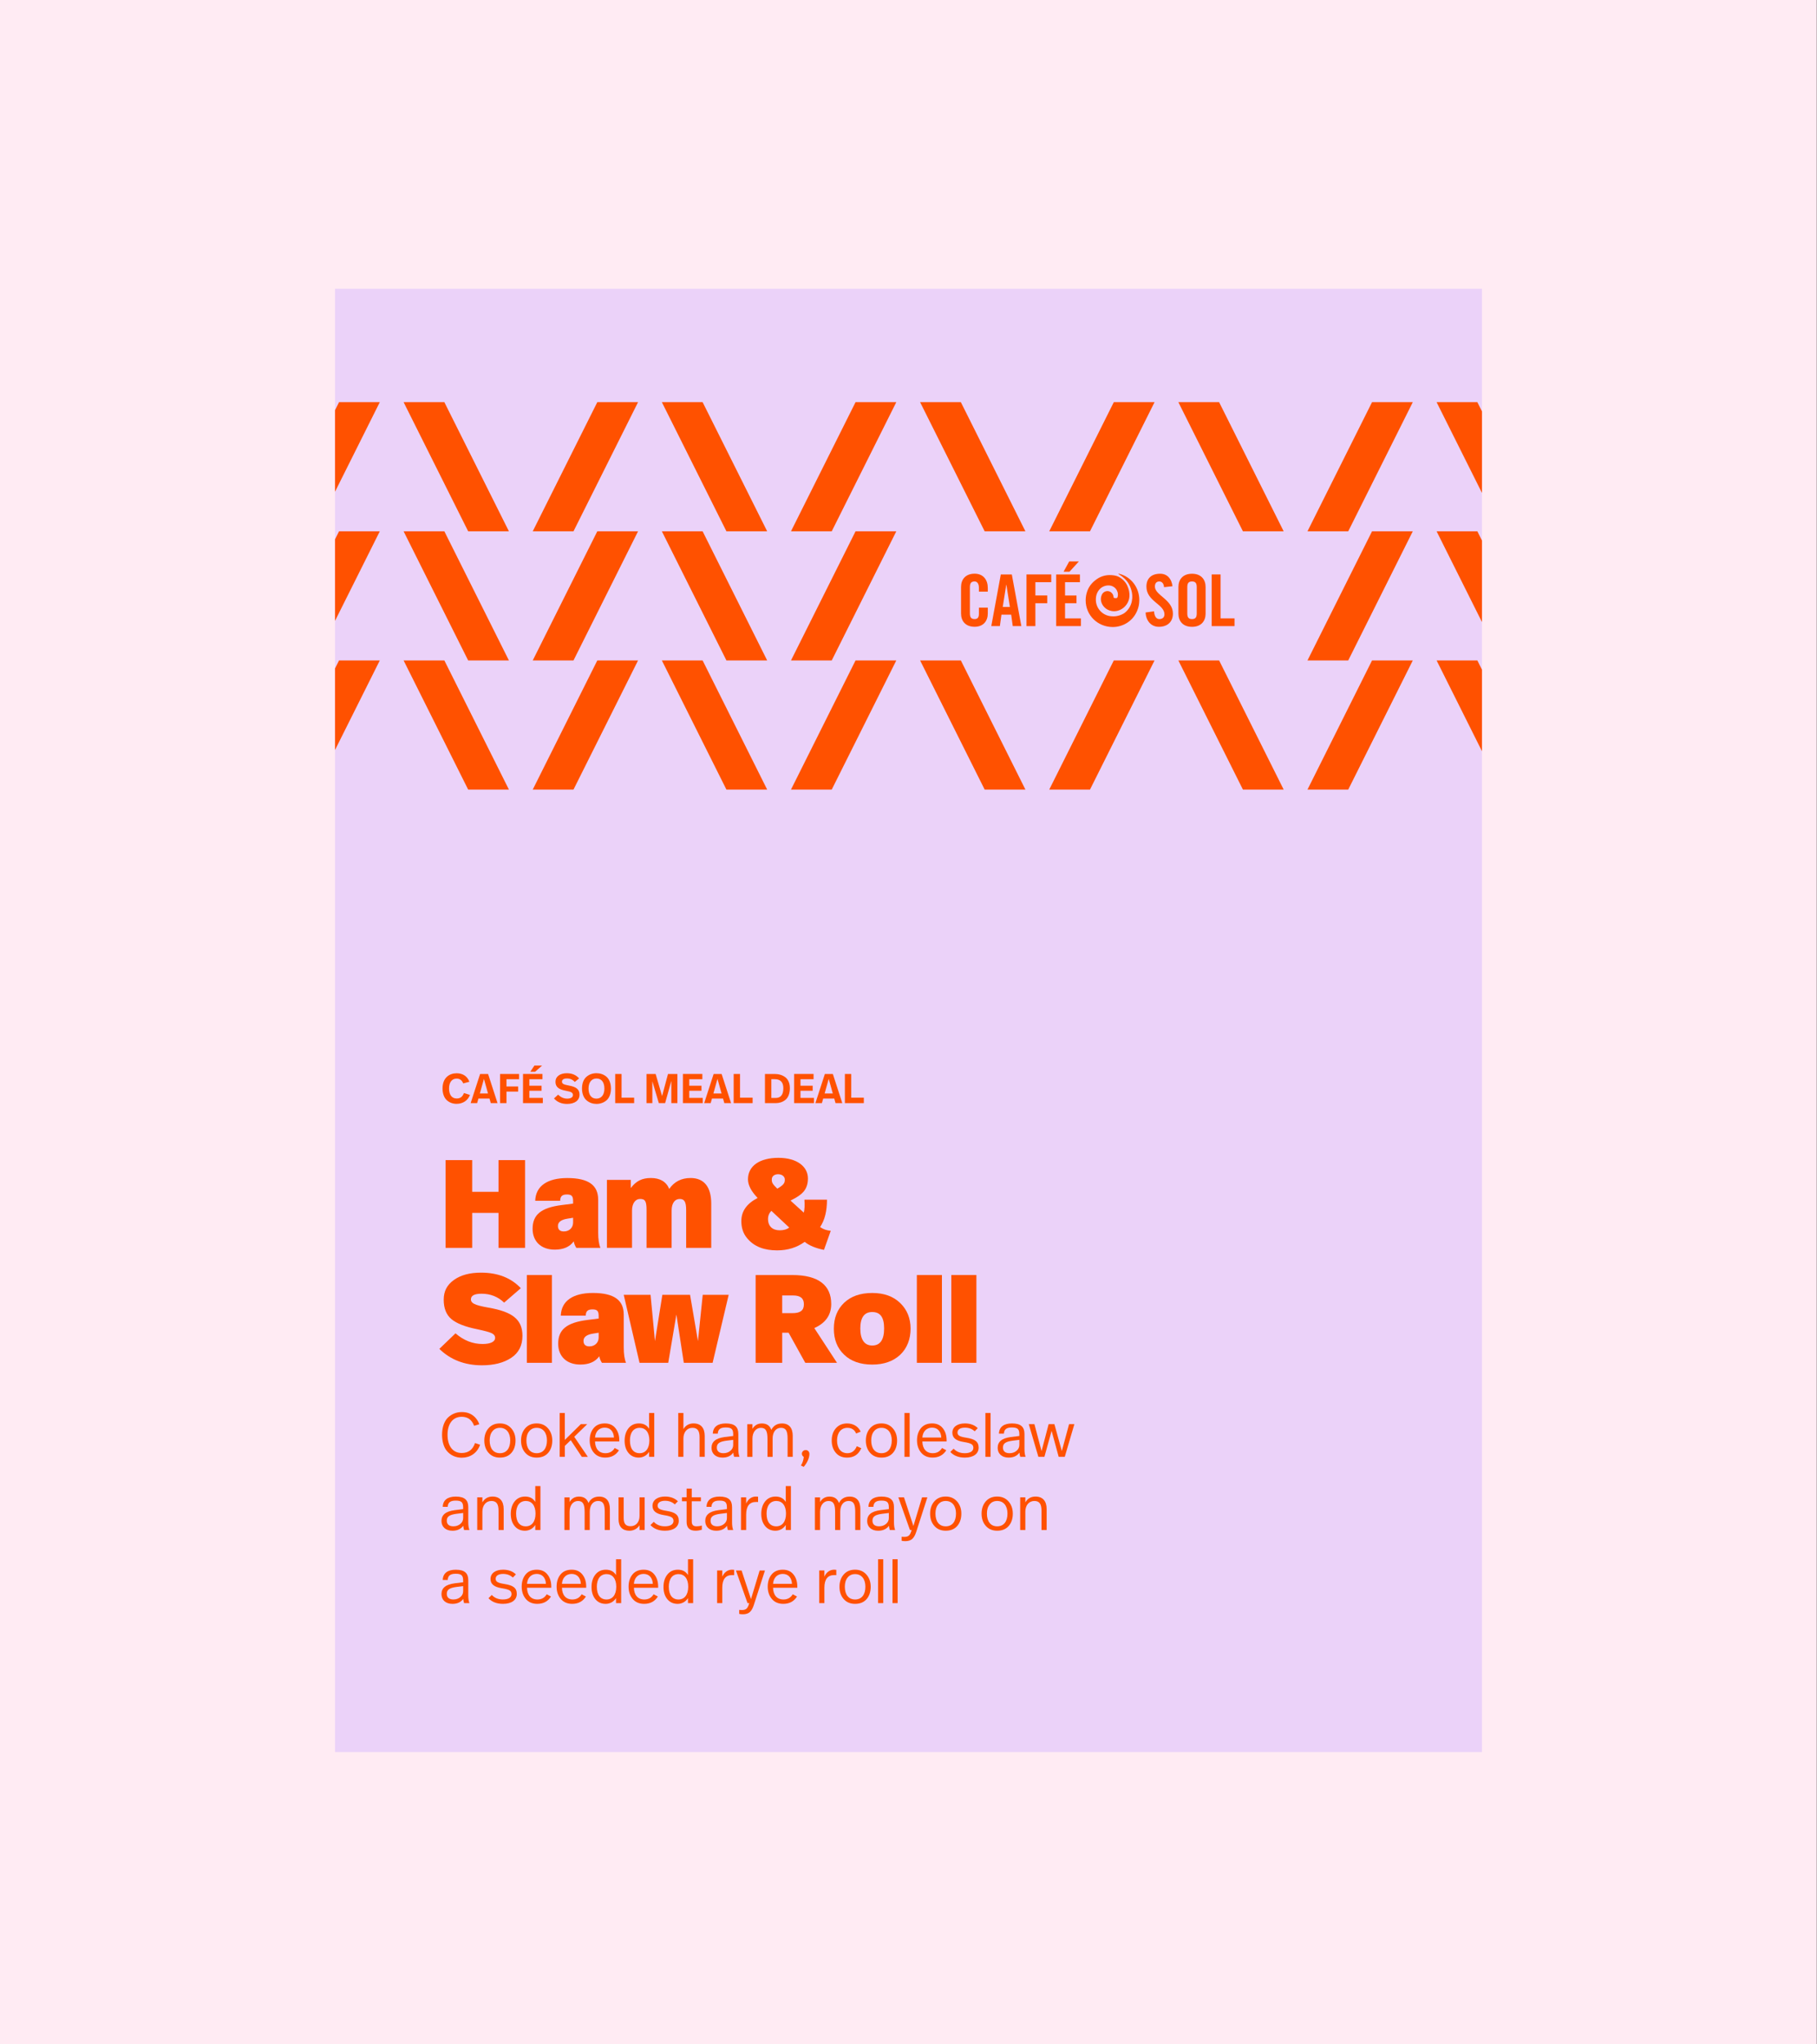 <?xml version="1.0" encoding="UTF-8"?>
<svg id="Layer_1" data-name="Layer 1" xmlns="http://www.w3.org/2000/svg" xmlns:xlink="http://www.w3.org/1999/xlink" viewBox="0 0 960 1080">
  <rect x="0" y="0" width="960" height="1080" fill="#333333" stroke="none"/>
  <defs>
    <style>
      .cls-1 {
        fill: none;
      }

      .cls-2 {
        fill: #ffebf3;
      }

      .cls-3 {
        fill: #ebd2f9;
        isolation: isolate;
      }

      .cls-4 {
        fill: #ff5100;
      }

      .cls-5 {
        clip-path: url(#clippath);
      }
    </style>
    <clipPath id="clippath">
      <rect class="cls-1" x="177" y="152.56" width="606" height="774.89"/>
    </clipPath>
  </defs>
  <rect id="Rectangle_1053" data-name="Rectangle 1053" class="cls-2" x="-.11" width="960" height="1080"/>
  <g>
    <rect class="cls-3" x="177" y="152.56" width="606" height="773.04"/>
    <g>
      <path class="cls-4" d="M277.42,612.86v46.37h-14.04v-18.48h-13.91v18.48h-14.04v-46.37h14.04v16.76h13.91v-16.76h14.04Z"/>
      <path class="cls-4" d="M316.04,633.66v17.49c0,3.44.4,6.16,1.19,8.08h-12.72c-.66-.99-1.13-2.12-1.39-3.44-2.12,2.91-5.43,4.37-10,4.37-7.35,0-11.72-4.44-11.72-11,0-7.35,4.31-11.19,15.63-12.58l5.76-.73v-1.39c0-2.58-.79-3.44-3.25-3.44-2.58,0-3.51.99-3.58,3.31h-13.18c.26-7.68,6.29-11.99,16.96-11.99,11.33,0,16.29,3.91,16.29,11.33ZM302.79,643.33l-2.91.46c-3.38.53-5.1,1.79-5.1,3.84,0,1.92,1.06,2.92,3.11,2.92,2.91,0,4.9-1.99,4.9-4.7v-2.52Z"/>
      <path class="cls-4" d="M375.78,635.98v23.25h-13.25v-19.94c0-4.5-.99-5.9-3.44-5.9-2.58,0-4.24,2.32-4.24,6.09v19.74h-13.25v-19.94c0-4.7-.73-5.9-3.44-5.9-2.45,0-4.24,2.38-4.24,6.09v19.74h-13.25v-35.9h12.59v4.31c2.85-3.71,5.9-5.3,10.66-5.3s8.08,1.92,9.67,5.76c2.65-3.84,6.43-5.76,11.26-5.76,7.15,0,10.93,4.7,10.93,13.64Z"/>
      <path class="cls-4" d="M394.53,653.86c-1.92-2.38-2.85-5.3-2.85-8.81,0-5.17,2.85-9.21,8.61-12.19-3.38-3.51-5.1-6.76-5.1-9.87,0-7.09,6.23-11.33,16.1-11.33s15.57,4.7,15.57,10.86c0,2.58-.6,4.7-1.85,6.43-1.26,1.79-3.71,3.51-7.35,5.3l7.02,6.36c.46-1.85.53-4.11.33-6.82h11.92c0,6.03-1.19,10.8-3.64,14.44,1.59,1.13,3.44,1.79,5.63,1.99l-3.58,10.07c-4.31-.86-7.75-2.25-10.2-4.24-4.11,2.98-8.94,4.5-14.57,4.5-6.56,0-12.25-1.86-16.03-6.69ZM416.98,648.49l-9.41-8.81c-1.19,1.13-1.79,2.58-1.79,4.31,0,3.91,2.52,5.96,6.16,5.96,2.05,0,3.78-.46,5.03-1.46ZM414.66,623.39c.27-3.97-7.15-4.17-6.89-.13,0,1.52.46,2.32,2.91,4.7,3.18-1.85,3.97-2.91,3.97-4.57Z"/>
      <path class="cls-4" d="M232.12,712.59l8.54-8.21c4.37,3.78,9.14,5.63,14.31,5.63,4.17,0,6.62-1.19,6.62-3.25,0-1.06-.6-1.85-1.79-2.45-1.19-.6-3.78-1.26-7.75-2.12-6.29-1.26-10.8-3.05-13.51-5.3s-4.11-5.7-4.11-10.27,1.79-7.88,5.43-10.46c3.58-2.58,8.35-3.84,14.31-3.84,8.81,0,15.83,2.72,21,8.21l-8.81,7.62c-3.25-3.11-7.22-4.7-11.92-4.7-3.78,0-5.63.99-5.63,2.98,0,1.06.6,1.85,1.85,2.45,1.19.6,3.64,1.26,7.42,1.92,12.65,2.19,17.95,6.23,17.95,14.9,0,5.1-1.99,9.01-5.9,11.59-3.97,2.65-9.14,3.97-15.5,3.97-9.07,0-16.63-2.92-22.52-8.68Z"/>
      <path class="cls-4" d="M291.6,673.58v46.37h-13.25v-46.37h13.25Z"/>
      <path class="cls-4" d="M329.55,694.37v17.49c0,3.44.4,6.16,1.19,8.08h-12.72c-.66-.99-1.13-2.12-1.39-3.44-2.12,2.91-5.43,4.37-10,4.37-7.35,0-11.72-4.44-11.72-11,0-7.35,4.31-11.19,15.63-12.58l5.76-.73v-1.39c0-2.58-.79-3.44-3.25-3.44-2.58,0-3.51.99-3.58,3.31h-13.18c.26-7.68,6.29-11.99,16.96-11.99,11.33,0,16.29,3.91,16.29,11.33ZM316.3,704.05l-2.91.46c-3.38.53-5.1,1.79-5.1,3.84,0,1.92,1.06,2.92,3.11,2.92,2.91,0,4.9-1.99,4.9-4.7v-2.52Z"/>
      <path class="cls-4" d="M384.99,684.04l-8.48,35.9h-15.23l-3.91-25.5-4.31,25.5h-15.17l-8.35-35.9h14.18l2.32,24.44,3.91-24.44h14.64l4.17,24.44,2.52-24.44h13.71Z"/>
      <path class="cls-4" d="M418.64,673.58c13.98,0,20.53,5.56,20.53,15.3,0,5.83-2.98,10.07-8.94,12.72l11.99,18.35h-16.76l-8.81-15.9h-3.38v15.9h-14.04v-46.37h19.41ZM413.27,684.37v9.34h5.43c4.04,0,6.03-1.32,6.03-4.7,0-3.11-1.85-4.64-5.63-4.64h-5.83Z"/>
      <path class="cls-4" d="M475.6,688.35c3.64,3.51,5.5,8.08,5.5,13.58s-1.85,10.33-5.5,13.78c-3.71,3.44-8.61,5.17-14.77,5.17s-11.26-1.72-14.84-5.23c-3.64-3.44-5.43-8.01-5.43-13.71s1.79-10.2,5.43-13.71c3.64-3.44,8.54-5.17,14.84-5.17s11.13,1.79,14.77,5.3ZM460.83,693.12c-4.17,0-6.29,2.91-6.29,8.68s2.12,9.01,6.29,9.01,6.29-2.98,6.29-9.01-2.12-8.68-6.29-8.68Z"/>
      <path class="cls-4" d="M497.66,673.58v46.37h-13.25v-46.37h13.25Z"/>
      <path class="cls-4" d="M515.87,673.58v46.37h-13.25v-46.37h13.25Z"/>
      <path class="cls-4" d="M250.82,748.56c1.03,1.03,1.85,2.28,2.42,3.84l-2.75.83c-1.16-3.18-3.34-4.77-6.56-4.77-4.54,0-7.48,3.51-7.48,9.5s2.81,9.64,7.48,9.64c3.51,0,5.86-1.75,7.05-5.26l2.68.89c-1.59,4.54-5.36,6.85-9.73,6.85-2.78,0-5.89-1.06-8.05-3.84-1.36-1.75-2.32-4.7-2.32-8.25,0-4.14,1.26-7.42,3.28-9.27,1.99-1.82,4.44-2.75,7.12-2.75,2.52,0,4.73.6,6.85,2.58Z"/>
      <path class="cls-4" d="M270.13,754.56c1.49,1.72,2.25,3.87,2.25,6.46s-.73,4.87-2.19,6.52c-1.46,1.66-3.48,2.48-6.06,2.48s-4.54-.86-6.03-2.55c-1.49-1.69-2.22-3.84-2.22-6.46s.76-4.83,2.25-6.52,3.48-2.52,5.99-2.52,4.47.86,5.99,2.58ZM264.14,754.29c-1.66,0-2.98.6-3.94,1.79-.99,1.19-1.49,2.81-1.49,4.87,0,4.21,1.99,6.75,5.43,6.75s5.43-2.55,5.43-6.75c0-2.05-.5-3.68-1.46-4.87-.99-1.19-2.32-1.79-3.97-1.79Z"/>
      <path class="cls-4" d="M289.54,754.56c1.49,1.72,2.25,3.87,2.25,6.46s-.73,4.87-2.19,6.52c-1.46,1.66-3.48,2.48-6.06,2.48s-4.54-.86-6.03-2.55c-1.49-1.69-2.22-3.84-2.22-6.46s.76-4.83,2.25-6.52,3.48-2.52,5.99-2.52,4.47.86,5.99,2.58ZM283.55,754.29c-1.66,0-2.98.6-3.94,1.79-.99,1.19-1.49,2.81-1.49,4.87,0,4.21,1.99,6.75,5.43,6.75s5.43-2.55,5.43-6.75c0-2.05-.5-3.68-1.46-4.87-.99-1.19-2.32-1.79-3.97-1.79Z"/>
      <path class="cls-4" d="M298.42,746.44v14.24l8.44-8.31h3.38l-6.85,6.66,7.19,10.6h-3.18l-5.86-8.81-3.11,3.01v5.79h-2.72v-23.18h2.72Z"/>
      <path class="cls-4" d="M325.17,754.49c1.36,1.69,2.02,3.84,2.02,6.39v.63h-12.81c.1,3.87,2.05,6.19,5.5,6.19,2.19,0,3.81-.93,4.9-2.75l2.25,1.19c-1.62,2.58-4.04,3.87-7.25,3.87-2.55,0-4.57-.86-6.03-2.58-1.46-1.72-2.19-3.91-2.19-6.52s.7-4.77,2.09-6.46c1.39-1.66,3.34-2.48,5.89-2.48,2.42,0,4.27.83,5.63,2.52ZM314.38,759.42h10c-.17-3.21-1.95-5.23-4.87-5.23s-4.9,2.05-5.13,5.23Z"/>
      <path class="cls-4" d="M345.67,746.44v23.18h-2.72v-2.65c-1.16,1.89-3.21,3.05-5.46,3.05s-4.11-.83-5.46-2.48c-1.36-1.66-2.02-3.81-2.02-6.46s.7-4.87,2.05-6.56,3.21-2.55,5.53-2.55c2.45,0,4.24.96,5.36,2.85v-8.38h2.72ZM332.83,761.01c0,4.21,1.79,6.69,5.13,6.69,3.08,0,5.13-2.42,5.13-6.75s-2.09-6.66-5.1-6.66c-3.28,0-5.17,2.52-5.17,6.72Z"/>
      <path class="cls-4" d="M361.08,746.44v8.51c1.23-1.99,3.01-2.98,5.36-2.98,3.84,0,5.89,2.38,5.89,6.59v11.06h-2.72v-10.4c0-3.18-.99-4.93-3.77-4.93s-4.77,2.22-4.77,5.66v9.67h-2.72v-23.18h2.72Z"/>
      <path class="cls-4" d="M390.09,757.5v7.88c0,1.82.2,3.21.6,4.24h-2.81c-.23-.63-.36-1.36-.46-2.22-1.26,1.75-3.15,2.62-5.7,2.62-3.61,0-5.79-2.12-5.79-5.13,0-3.21,2.15-5.1,6.95-5.73l4.5-.56v-.89c0-2.68-.86-3.61-3.94-3.61-2.91,0-4.11,1.06-4.21,3.28h-2.62c.1-3.54,2.55-5.4,6.89-5.4,4.77,0,6.59,1.92,6.59,5.53ZM387.37,760.65l-3.71.46c-3.54.5-4.93,1.46-4.93,3.61,0,1.82,1.09,2.98,3.48,2.98,1.46,0,2.68-.43,3.68-1.26.99-.83,1.49-1.85,1.49-3.15v-2.65Z"/>
      <path class="cls-4" d="M418.83,758.56v11.06h-2.71v-9.6c0-4.01-.83-5.73-3.51-5.73s-4.4,2.22-4.4,5.7v9.64h-2.71v-9.44c0-4.14-.83-5.89-3.51-5.89-2.52,0-4.44,2.22-4.44,5.7v9.64h-2.72v-17.25h2.72v2.45c1.13-1.89,2.78-2.85,4.97-2.85,2.55,0,4.24,1.13,5,3.38,1.16-2.25,3.05-3.38,5.66-3.38,3.74,0,5.66,2.38,5.66,6.59Z"/>
      <path class="cls-4" d="M427.64,768.1c0,2.09-1.16,4.7-3.01,6.82l-1.46-.73c.86-1.39,1.36-2.91,1.49-4.54-.66-.4-.99-.96-.99-1.69,0-1.06.89-1.92,1.99-1.92,1.16,0,1.99.86,1.99,2.05Z"/>
      <path class="cls-4" d="M454.73,756.31l-2.38.99c-.89-2.02-2.42-3.01-4.6-3.01-3.34,0-5.5,2.55-5.5,6.69s2.05,6.72,5.46,6.72c2.28,0,3.94-1.22,4.97-3.67l2.38,1.03c-1.42,3.31-3.94,4.97-7.48,4.97-2.55,0-4.54-.83-5.96-2.52-1.46-1.69-2.19-3.84-2.19-6.49s.73-4.83,2.22-6.52c1.49-1.69,3.48-2.52,5.96-2.52,3.31,0,5.93,1.69,7.12,4.34Z"/>
      <path class="cls-4" d="M471.72,754.56c1.49,1.72,2.25,3.87,2.25,6.46s-.73,4.87-2.19,6.52c-1.46,1.66-3.48,2.48-6.06,2.48s-4.54-.86-6.03-2.55c-1.49-1.69-2.22-3.84-2.22-6.46s.76-4.83,2.25-6.52,3.48-2.52,5.99-2.52,4.47.86,5.99,2.58ZM465.73,754.29c-1.66,0-2.98.6-3.94,1.79-.99,1.19-1.49,2.81-1.49,4.87,0,4.21,1.99,6.75,5.43,6.75s5.43-2.55,5.43-6.75c0-2.05-.5-3.68-1.46-4.87-.99-1.19-2.32-1.79-3.97-1.79Z"/>
      <path class="cls-4" d="M480.6,746.44v23.18h-2.72v-23.18h2.72Z"/>
      <path class="cls-4" d="M498.11,754.49c1.36,1.69,2.02,3.84,2.02,6.39v.63h-12.81c.1,3.87,2.05,6.19,5.5,6.19,2.19,0,3.81-.93,4.9-2.75l2.25,1.19c-1.62,2.58-4.04,3.87-7.25,3.87-2.55,0-4.57-.86-6.03-2.58-1.46-1.72-2.19-3.91-2.19-6.52s.7-4.77,2.09-6.46c1.39-1.66,3.34-2.48,5.89-2.48,2.42,0,4.27.83,5.63,2.52ZM487.32,759.42h10c-.17-3.21-1.95-5.23-4.87-5.23s-4.9,2.05-5.13,5.23Z"/>
      <path class="cls-4" d="M516.59,754.46l-1.62,1.66c-1.39-1.29-3.11-1.92-5.17-1.92-2.48,0-3.91.99-3.91,2.55s1.09,2.22,4.7,2.78c4.47.7,6.46,2.05,6.46,5.23s-2.65,5.26-7.28,5.26c-3.28,0-5.83-.99-7.68-2.98l1.75-1.72c1.49,1.59,3.44,2.38,5.86,2.38,3.01,0,4.57-1.12,4.57-2.85,0-.86-.33-1.52-1.03-1.95s-2.09-.83-4.11-1.13c-4.11-.66-5.96-2.22-5.96-4.9,0-3.01,2.62-4.9,6.62-4.9,2.81,0,5.1.83,6.79,2.48Z"/>
      <path class="cls-4" d="M523.35,746.44v23.18h-2.72v-23.18h2.72Z"/>
      <path class="cls-4" d="M541.27,757.5v7.88c0,1.82.2,3.21.6,4.24h-2.81c-.23-.63-.36-1.36-.46-2.22-1.26,1.75-3.15,2.62-5.7,2.62-3.61,0-5.79-2.12-5.79-5.13,0-3.21,2.15-5.1,6.95-5.73l4.5-.56v-.89c0-2.68-.86-3.61-3.94-3.61-2.91,0-4.11,1.06-4.21,3.28h-2.62c.1-3.54,2.55-5.4,6.89-5.4,4.77,0,6.59,1.92,6.59,5.53ZM538.55,760.65l-3.71.46c-3.54.5-4.93,1.46-4.93,3.61,0,1.82,1.09,2.98,3.48,2.98,1.46,0,2.68-.43,3.68-1.26.99-.83,1.49-1.85,1.49-3.15v-2.65Z"/>
      <path class="cls-4" d="M567.63,752.37l-5.07,17.25h-3.21l-3.74-13.71-3.81,13.71h-3.18l-5.07-17.25h2.98l3.77,14.24,3.74-14.24h3.05l3.91,14.21,3.84-14.21h2.78Z"/>
      <path class="cls-4" d="M247.41,796.14v7.88c0,1.82.2,3.21.6,4.24h-2.81c-.23-.63-.36-1.36-.46-2.22-1.26,1.75-3.15,2.62-5.7,2.62-3.61,0-5.79-2.12-5.79-5.13,0-3.21,2.15-5.1,6.95-5.73l4.5-.56v-.89c0-2.68-.86-3.61-3.94-3.61-2.91,0-4.11,1.06-4.21,3.28h-2.62c.1-3.54,2.55-5.4,6.89-5.4,4.77,0,6.59,1.92,6.59,5.53ZM244.7,799.28l-3.71.46c-3.54.5-4.93,1.46-4.93,3.61,0,1.82,1.09,2.98,3.48,2.98,1.46,0,2.68-.43,3.68-1.26.99-.83,1.49-1.85,1.49-3.15v-2.65Z"/>
      <path class="cls-4" d="M266.12,797.2v11.06h-2.72v-10.13c0-3.44-.99-5.2-3.77-5.2s-4.77,2.22-4.77,5.66v9.67h-2.72v-17.25h2.72v2.68c1.19-2.05,2.98-3.08,5.36-3.08,3.84,0,5.89,2.38,5.89,6.59Z"/>
      <path class="cls-4" d="M285.53,785.08v23.18h-2.72v-2.65c-1.16,1.89-3.21,3.05-5.46,3.05s-4.11-.83-5.46-2.48c-1.36-1.66-2.02-3.81-2.02-6.46s.7-4.87,2.05-6.56,3.21-2.55,5.53-2.55c2.45,0,4.24.96,5.36,2.85v-8.38h2.72ZM272.68,799.65c0,4.21,1.79,6.69,5.13,6.69,3.08,0,5.13-2.42,5.13-6.75s-2.09-6.66-5.1-6.66c-3.28,0-5.17,2.52-5.17,6.72Z"/>
      <path class="cls-4" d="M322.22,797.2v11.06h-2.71v-9.6c0-4.01-.83-5.73-3.51-5.73s-4.4,2.22-4.4,5.7v9.64h-2.71v-9.44c0-4.14-.83-5.89-3.51-5.89-2.52,0-4.44,2.22-4.44,5.7v9.64h-2.72v-17.25h2.72v2.45c1.13-1.89,2.78-2.85,4.97-2.85,2.55,0,4.24,1.13,5,3.38,1.16-2.25,3.05-3.38,5.66-3.38,3.74,0,5.66,2.38,5.66,6.59Z"/>
      <path class="cls-4" d="M340.61,791.01v17.25h-2.72v-2.48c-1.16,1.82-3.15,2.88-5.3,2.88-3.68,0-5.79-2.12-5.79-6.06v-11.59h2.72v10.99c0,2.95,1.09,4.27,3.64,4.27,2.75,0,4.73-2.02,4.73-5.46v-9.8h2.72Z"/>
      <path class="cls-4" d="M358.16,793.09l-1.62,1.66c-1.39-1.29-3.11-1.92-5.17-1.92-2.48,0-3.91.99-3.91,2.55s1.09,2.22,4.7,2.78c4.47.7,6.46,2.05,6.46,5.23s-2.65,5.26-7.28,5.26c-3.28,0-5.83-.99-7.68-2.98l1.75-1.72c1.49,1.59,3.44,2.38,5.86,2.38,3.01,0,4.57-1.12,4.57-2.85,0-.86-.33-1.52-1.03-1.95s-2.09-.83-4.11-1.13c-4.11-.66-5.96-2.22-5.96-4.9,0-3.01,2.62-4.9,6.62-4.9,2.81,0,5.1.83,6.79,2.48Z"/>
      <path class="cls-4" d="M365.48,786.4v4.6h4.83v2.09h-4.83v10.56c0,1.82.66,2.68,2.55,2.68.96,0,1.89-.13,2.78-.43v2.22c-1.19.36-2.28.53-3.31.53-3.15,0-4.73-1.56-4.73-4.64v-10.93h-2.45v-2.09h2.45v-4.6h2.71Z"/>
      <path class="cls-4" d="M386.77,796.14v7.88c0,1.82.2,3.21.6,4.24h-2.81c-.23-.63-.36-1.36-.46-2.22-1.26,1.75-3.15,2.62-5.7,2.62-3.61,0-5.79-2.12-5.79-5.13,0-3.21,2.15-5.1,6.95-5.73l4.5-.56v-.89c0-2.68-.86-3.61-3.94-3.61-2.91,0-4.11,1.06-4.21,3.28h-2.62c.1-3.54,2.55-5.4,6.89-5.4,4.77,0,6.59,1.92,6.59,5.53ZM384.06,799.28l-3.71.46c-3.54.5-4.93,1.46-4.93,3.61,0,1.82,1.09,2.98,3.48,2.98,1.46,0,2.68-.43,3.68-1.26.99-.83,1.49-1.85,1.49-3.15v-2.65Z"/>
      <path class="cls-4" d="M400.52,790.68v2.81c-.33-.03-.7-.03-1.09-.03-3.48,0-5.2,2.25-5.2,6.72v8.08h-2.72v-17.25h2.72v3.28c1.06-2.42,2.98-3.68,5.13-3.68.33,0,.73.03,1.16.07Z"/>
      <path class="cls-4" d="M417.87,785.08v23.18h-2.72v-2.65c-1.16,1.89-3.21,3.05-5.46,3.05s-4.11-.83-5.46-2.48c-1.36-1.66-2.02-3.81-2.02-6.46s.7-4.87,2.05-6.56,3.21-2.55,5.53-2.55c2.45,0,4.24.96,5.36,2.85v-8.38h2.72ZM405.02,799.65c0,4.21,1.79,6.69,5.13,6.69,3.08,0,5.13-2.42,5.13-6.75s-2.09-6.66-5.1-6.66c-3.28,0-5.17,2.52-5.17,6.72Z"/>
      <path class="cls-4" d="M454.56,797.2v11.06h-2.71v-9.6c0-4.01-.83-5.73-3.51-5.73s-4.4,2.22-4.4,5.7v9.64h-2.71v-9.44c0-4.14-.83-5.89-3.51-5.89-2.52,0-4.44,2.22-4.44,5.7v9.64h-2.72v-17.25h2.72v2.45c1.13-1.89,2.78-2.85,4.97-2.85,2.55,0,4.24,1.13,5,3.38,1.16-2.25,3.05-3.38,5.66-3.38,3.74,0,5.66,2.38,5.66,6.59Z"/>
      <path class="cls-4" d="M472.32,796.14v7.88c0,1.82.2,3.21.6,4.24h-2.81c-.23-.63-.36-1.36-.46-2.22-1.26,1.75-3.15,2.62-5.7,2.62-3.61,0-5.79-2.12-5.79-5.13,0-3.21,2.15-5.1,6.95-5.73l4.5-.56v-.89c0-2.68-.86-3.61-3.94-3.61-2.91,0-4.11,1.06-4.21,3.28h-2.62c.1-3.54,2.55-5.4,6.89-5.4,4.77,0,6.59,1.92,6.59,5.53ZM469.6,799.28l-3.71.46c-3.54.5-4.93,1.46-4.93,3.61,0,1.82,1.09,2.98,3.48,2.98,1.46,0,2.68-.43,3.68-1.26.99-.83,1.49-1.85,1.49-3.15v-2.65Z"/>
      <path class="cls-4" d="M489.97,791.01l-5.86,18.18c-1.09,3.31-2.48,4.97-5.79,4.97-.76,0-1.42-.07-1.95-.2v-2.12c.4.03.86.07,1.42.07,2.38,0,3.11-.99,3.87-3.64h-.89l-6.13-17.25h2.98l4.97,15.13,4.57-15.13h2.81Z"/>
      <path class="cls-4" d="M505.67,793.19c1.49,1.72,2.25,3.87,2.25,6.46s-.73,4.87-2.19,6.52c-1.46,1.66-3.48,2.48-6.06,2.48s-4.54-.86-6.03-2.55c-1.49-1.69-2.22-3.84-2.22-6.46s.76-4.83,2.25-6.52,3.48-2.52,5.99-2.52,4.47.86,5.99,2.58ZM499.67,792.93c-1.66,0-2.98.6-3.94,1.79-.99,1.19-1.49,2.81-1.49,4.87,0,4.21,1.99,6.75,5.43,6.75s5.43-2.55,5.43-6.75c0-2.05-.5-3.68-1.46-4.87-.99-1.19-2.32-1.79-3.97-1.79Z"/>
      <path class="cls-4" d="M532.86,793.19c1.49,1.72,2.25,3.87,2.25,6.46s-.73,4.87-2.19,6.52c-1.46,1.66-3.48,2.48-6.06,2.48s-4.54-.86-6.03-2.55c-1.49-1.69-2.22-3.84-2.22-6.46s.76-4.83,2.25-6.52,3.48-2.52,5.99-2.52,4.47.86,5.99,2.58ZM526.86,792.93c-1.66,0-2.98.6-3.94,1.79-.99,1.19-1.49,2.81-1.49,4.87,0,4.21,1.99,6.75,5.43,6.75s5.43-2.55,5.43-6.75c0-2.05-.5-3.68-1.46-4.87-.99-1.19-2.32-1.79-3.97-1.79Z"/>
      <path class="cls-4" d="M552.99,797.2v11.06h-2.72v-10.13c0-3.44-.99-5.2-3.77-5.2s-4.77,2.22-4.77,5.66v9.67h-2.72v-17.25h2.72v2.68c1.19-2.05,2.98-3.08,5.36-3.08,3.84,0,5.89,2.38,5.89,6.59Z"/>
      <path class="cls-4" d="M247.41,834.78v7.88c0,1.82.2,3.21.6,4.24h-2.81c-.23-.63-.36-1.36-.46-2.22-1.26,1.75-3.15,2.62-5.7,2.62-3.61,0-5.79-2.12-5.79-5.13,0-3.21,2.15-5.1,6.95-5.73l4.5-.56v-.89c0-2.68-.86-3.61-3.94-3.61-2.91,0-4.11,1.06-4.21,3.28h-2.62c.1-3.54,2.55-5.4,6.89-5.4,4.77,0,6.59,1.92,6.59,5.53ZM244.7,837.92l-3.71.46c-3.54.5-4.93,1.46-4.93,3.61,0,1.82,1.09,2.98,3.48,2.98,1.46,0,2.68-.43,3.68-1.26.99-.83,1.49-1.85,1.49-3.15v-2.65Z"/>
      <path class="cls-4" d="M272.58,831.73l-1.62,1.66c-1.39-1.29-3.11-1.92-5.17-1.92-2.48,0-3.91.99-3.91,2.55s1.09,2.22,4.7,2.78c4.47.7,6.46,2.05,6.46,5.23s-2.65,5.26-7.28,5.26c-3.28,0-5.83-.99-7.68-2.98l1.75-1.72c1.49,1.59,3.44,2.38,5.86,2.38,3.01,0,4.57-1.12,4.57-2.85,0-.86-.33-1.52-1.03-1.95s-2.09-.83-4.11-1.13c-4.11-.66-5.96-2.22-5.96-4.9,0-3.01,2.62-4.9,6.62-4.9,2.81,0,5.1.83,6.79,2.48Z"/>
      <path class="cls-4" d="M289.24,831.77c1.36,1.69,2.02,3.84,2.02,6.39v.63h-12.81c.1,3.87,2.05,6.19,5.5,6.19,2.19,0,3.81-.93,4.9-2.75l2.25,1.19c-1.62,2.58-4.04,3.87-7.25,3.87-2.55,0-4.57-.86-6.03-2.58-1.46-1.72-2.19-3.91-2.19-6.52s.7-4.77,2.09-6.46c1.39-1.66,3.34-2.48,5.89-2.48,2.42,0,4.27.83,5.63,2.52ZM278.45,836.7h10c-.17-3.21-1.95-5.23-4.87-5.23s-4.9,2.05-5.13,5.23Z"/>
      <path class="cls-4" d="M307.69,831.77c1.36,1.69,2.02,3.84,2.02,6.39v.63h-12.81c.1,3.87,2.05,6.19,5.5,6.19,2.19,0,3.81-.93,4.9-2.75l2.25,1.19c-1.62,2.58-4.04,3.87-7.25,3.87-2.55,0-4.57-.86-6.03-2.58-1.46-1.72-2.19-3.91-2.19-6.52s.7-4.77,2.09-6.46c1.39-1.66,3.34-2.48,5.89-2.48,2.42,0,4.27.83,5.63,2.52ZM296.89,836.7h10c-.17-3.21-1.95-5.23-4.87-5.23s-4.9,2.05-5.13,5.23Z"/>
      <path class="cls-4" d="M328.19,823.72v23.18h-2.72v-2.65c-1.16,1.89-3.21,3.05-5.46,3.05s-4.11-.83-5.46-2.48c-1.36-1.66-2.02-3.81-2.02-6.46s.7-4.87,2.05-6.56,3.21-2.55,5.53-2.55c2.45,0,4.24.96,5.36,2.85v-8.38h2.72ZM315.34,838.29c0,4.21,1.79,6.69,5.13,6.69,3.08,0,5.13-2.42,5.13-6.75s-2.09-6.66-5.1-6.66c-3.28,0-5.17,2.52-5.17,6.72Z"/>
      <path class="cls-4" d="M345.71,831.77c1.36,1.69,2.02,3.84,2.02,6.39v.63h-12.81c.1,3.87,2.05,6.19,5.5,6.19,2.19,0,3.81-.93,4.9-2.75l2.25,1.19c-1.62,2.58-4.04,3.87-7.25,3.87-2.55,0-4.57-.86-6.03-2.58-1.46-1.72-2.19-3.91-2.19-6.52s.7-4.77,2.09-6.46c1.39-1.66,3.34-2.48,5.89-2.48,2.42,0,4.27.83,5.63,2.52ZM334.91,836.7h10c-.17-3.21-1.95-5.23-4.87-5.23s-4.9,2.05-5.13,5.23Z"/>
      <path class="cls-4" d="M366.21,823.72v23.18h-2.72v-2.65c-1.16,1.89-3.21,3.05-5.46,3.05s-4.11-.83-5.46-2.48c-1.36-1.66-2.02-3.81-2.02-6.46s.7-4.87,2.05-6.56,3.21-2.55,5.53-2.55c2.45,0,4.24.96,5.36,2.85v-8.38h2.72ZM353.36,838.29c0,4.21,1.79,6.69,5.13,6.69,3.08,0,5.13-2.42,5.13-6.75s-2.09-6.66-5.1-6.66c-3.28,0-5.17,2.52-5.17,6.72Z"/>
      <path class="cls-4" d="M387.9,829.31v2.81c-.33-.03-.7-.03-1.09-.03-3.48,0-5.2,2.25-5.2,6.72v8.08h-2.72v-17.25h2.72v3.28c1.06-2.42,2.98-3.68,5.13-3.68.33,0,.73.03,1.16.07Z"/>
      <path class="cls-4" d="M404.16,829.65l-5.86,18.18c-1.09,3.31-2.48,4.97-5.79,4.97-.76,0-1.42-.07-1.95-.2v-2.12c.4.03.86.07,1.42.07,2.38,0,3.11-.99,3.87-3.64h-.89l-6.13-17.25h2.98l4.97,15.13,4.57-15.13h2.81Z"/>
      <path class="cls-4" d="M419.23,831.77c1.36,1.69,2.02,3.84,2.02,6.39v.63h-12.81c.1,3.87,2.05,6.19,5.5,6.19,2.19,0,3.81-.93,4.9-2.75l2.25,1.19c-1.62,2.58-4.04,3.87-7.25,3.87-2.55,0-4.57-.86-6.03-2.58-1.46-1.72-2.19-3.91-2.19-6.52s.7-4.77,2.09-6.46c1.39-1.66,3.34-2.48,5.89-2.48,2.42,0,4.27.83,5.63,2.52ZM408.44,836.7h10c-.17-3.21-1.95-5.23-4.87-5.23s-4.9,2.05-5.13,5.23Z"/>
      <path class="cls-4" d="M441.85,829.31v2.81c-.33-.03-.7-.03-1.09-.03-3.48,0-5.2,2.25-5.2,6.72v8.08h-2.72v-17.25h2.72v3.28c1.06-2.42,2.98-3.68,5.13-3.68.33,0,.73.03,1.16.07Z"/>
      <path class="cls-4" d="M457.78,831.83c1.49,1.72,2.25,3.87,2.25,6.46s-.73,4.87-2.19,6.52c-1.46,1.66-3.48,2.48-6.06,2.48s-4.54-.86-6.03-2.55c-1.49-1.69-2.22-3.84-2.22-6.46s.76-4.83,2.25-6.52,3.48-2.52,5.99-2.52,4.47.86,5.99,2.58ZM451.79,831.57c-1.66,0-2.98.6-3.94,1.79-.99,1.19-1.49,2.81-1.49,4.87,0,4.21,1.99,6.75,5.43,6.75s5.43-2.55,5.43-6.75c0-2.05-.5-3.68-1.46-4.87-.99-1.19-2.32-1.79-3.97-1.79Z"/>
      <path class="cls-4" d="M466.66,823.72v23.18h-2.72v-23.18h2.72Z"/>
      <path class="cls-4" d="M474.27,823.72v23.18h-2.72v-23.18h2.72Z"/>
    </g>
    <g class="cls-5">
      <path class="cls-4" d="M315.58,212.46h21.53s-34.11,68.22-34.11,68.22h-21.53s34.11-68.22,34.11-68.22ZM349.69,348.9l34.11,68.22h21.53s-34.11-68.22-34.11-68.22h-21.53ZM281.47,348.9h21.53s34.11-68.22,34.11-68.22h-21.53s-34.11,68.22-34.11,68.22ZM349.69,280.68l34.11,68.22h21.53s-34.11-68.22-34.11-68.22h-21.53ZM281.47,417.12h21.53s34.11-68.22,34.11-68.22h-21.53s-34.11,68.22-34.11,68.22ZM349.69,212.46l34.11,68.22h21.53s-34.11-68.22-34.11-68.22h-21.53ZM417.91,417.12h21.53s34.11-68.22,34.11-68.22h-21.53s-34.11,68.22-34.11,68.22ZM145.02,280.68h21.53s34.11-68.22,34.11-68.22h-21.53s-34.11,68.22-34.11,68.22ZM145.02,348.9h21.53s34.11-68.22,34.11-68.22h-21.53s-34.11,68.22-34.11,68.22ZM145.02,417.12h21.53s34.11-68.22,34.11-68.22h-21.53s-34.11,68.22-34.11,68.22ZM814.66,280.68l-34.11-68.22h-21.53s34.11,68.22,34.11,68.22h21.53ZM213.24,212.46l34.11,68.22h21.53s-34.11-68.22-34.11-68.22h-21.53ZM213.24,348.9l34.11,68.22h21.53s-34.11-68.22-34.11-68.22h-21.53ZM213.24,280.68l34.11,68.22h21.53s-34.11-68.22-34.11-68.22h-21.53ZM690.8,348.9h21.53s34.11-68.22,34.11-68.22h-21.53s-34.11,68.22-34.11,68.22ZM622.58,212.46l34.11,68.22h21.53s-34.11-68.22-34.11-68.22h-21.53ZM690.8,417.12h21.53s34.11-68.22,34.11-68.22h-21.53s-34.11,68.22-34.11,68.22ZM690.8,280.68h21.53s34.11-68.22,34.11-68.22h-21.53s-34.11,68.22-34.11,68.22ZM759.02,348.9l34.11,68.22h21.53s-34.11-68.22-34.11-68.22h-21.53ZM759.02,280.68l34.11,68.22h21.53s-34.11-68.22-34.11-68.22h-21.53ZM486.13,212.46l34.11,68.22h21.53s-34.11-68.22-34.11-68.22h-21.53ZM417.91,348.9h21.53s34.11-68.22,34.11-68.22h-21.53s-34.11,68.22-34.11,68.22ZM486.13,348.9l34.11,68.22h21.53s-34.11-68.22-34.11-68.22h-21.53ZM417.91,280.68h21.53s34.11-68.22,34.11-68.22h-21.53s-34.11,68.22-34.11,68.22ZM554.36,280.68h21.53s34.11-68.22,34.11-68.22h-21.53s-34.11,68.22-34.11,68.22ZM554.36,417.12h21.53s34.11-68.22,34.11-68.22h-21.53s-34.11,68.22-34.11,68.22ZM622.58,348.9l34.11,68.22h21.53s-34.11-68.22-34.11-68.22h-21.53Z"/>
    </g>
    <g>
      <path class="cls-4" d="M517.2,312.58v-2.12c0-2.31-1.06-3.29-2.27-3.29-1.89,0-2.49.98-2.49,3.02v13.83c0,2.04.6,3.02,2.49,3.02,1.7,0,2.27-.98,2.27-2.76v-3.29s4.69,0,4.69,0v3.13c0,3.86-2.27,6.99-6.95,6.99-4.91,0-7.18-3.13-7.18-6.99v-14.06c0-3.85,2.27-6.99,7.18-6.99,4.69,0,6.95,3.4,6.95,7.48v2s-4.69,0-4.69,0Z"/>
      <path class="cls-4" d="M528.28,330.76h-4.54s5.03-27.28,5.03-27.28h5.82s5.03,27.28,5.03,27.28h-4.54s-.83-6.05-.83-6.05h-5.14s-.83,6.05-.83,6.05ZM529.79,320.63h3.78s-1.85-11.71-1.85-11.71h-.08s-1.85,11.71-1.85,11.71Z"/>
      <polygon class="cls-4" points="542.34 330.76 542.34 303.47 555.42 303.47 555.42 307.56 547.03 307.56 547.03 314.58 553.3 314.58 553.3 318.67 547.03 318.67 547.03 330.76 542.34 330.76"/>
      <path class="cls-4" d="M558.03,330.76v-27.28s12.54,0,12.54,0v4.08s-7.86,0-7.86,0v7.03s6.05,0,6.05,0v4.08s-6.05,0-6.05,0v8.01s8.39,0,8.39,0v4.08s-13.07,0-13.07,0ZM565.06,302.04h-3.14s2.99-5.44,2.99-5.44h5.1s-4.95,5.44-4.95,5.44Z"/>
      <path class="cls-4" d="M615.02,310.2c-.19-2.34-1.44-3.02-2.5-3.02-1.51,0-2.34.98-2.34,2.68,0,4.65,9.52,6.88,9.52,14.28,0,4.5-3.02,6.99-7.41,6.99-4.34,0-6.84-3.48-7.03-7.56l4.46-.64c.19,2.76,1.28,4.12,2.79,4.12,1.63,0,2.72-.87,2.72-2.5,0-5.4-9.52-6.84-9.52-14.66,0-4.34,2.64-6.8,7.26-6.8,3.81,0,6.08,2.76,6.5,6.61l-4.46.49Z"/>
      <path class="cls-4" d="M622.61,310.09c0-3.85,2.27-6.99,7.18-6.99,4.91,0,7.18,3.14,7.18,6.99v14.06c0,3.86-2.27,6.99-7.18,6.99-4.91,0-7.18-3.13-7.18-6.99v-14.06ZM627.3,324.03c0,2.04.6,3.02,2.49,3.02,1.89,0,2.5-.98,2.5-3.02v-13.83c0-2.04-.61-3.02-2.5-3.02-1.89,0-2.49.98-2.49,3.02v13.83Z"/>
      <polygon class="cls-4" points="640.19 330.76 640.19 303.47 644.88 303.47 644.88 326.67 652.25 326.67 652.25 330.76 640.19 330.76"/>
      <path class="cls-4" d="M592.62,303.51c-.54-.19-1.1-.35-1.67-.47l-.07.15h0s.25.16.25.16c4.94,3.1,6.02,6.26,6.72,8.82.69,2.52.95,8.02-3.65,11.61-1.84,1.26-4.36,2.04-6.9,1.79-4.63-.25-8.32-4.08-8.32-8.77,0-1.27.21-2.47.7-3.56.28-.67.69-1.24,1.07-1.7,1.89-2.32,4.66-2.26,4.82-2.26,2.09-.09,3.92,1.22,4.58,2.75.39.89.54,1.55.48,2.32-.01.17-.05.71-.17,1.05,0,.02-.08.24-.19.34-.07.06-.18.14-.24.17-.29.12-1.08.07-1.28,0-.12-.04-.21-.1-.29-.17-.06-.07-.13-.14-.15-.34-.04-1.22-.75-2.27-1.79-2.79-.03-.02-.16-.08-.2-.09-.27-.12-.55-.2-.86-.23-.03,0-.36-.02-.38-.02h-.05c-.08,0-.27.01-.28.02-.21.02-.41.06-.6.12-.02.01-.04.02-.06.02-.06.03-.13.04-.19.07-.86.34-1.54,1.04-1.85,1.91-.45,1.02-.55,2.29-.22,3.51.63,2.41,3.02,4.98,6.86,4.98,2.08,0,4.74-1.09,6.41-3.42.55-.76,1.15-1.8,1.46-3.16.33-1.49.33-3.36-.48-5.72-.31-.92-.77-1.91-1.45-2.84-.8-1.07-1.79-1.98-2.93-2.69-1.01-.63-2.14-.98-3.34-1.13-.77-.1-1.34-.14-2.16-.14-1.52,0-3.19.36-4.51.92-.27.11-.99.46-1.07.51-2.8,1.65-4.98,3.85-6.13,6.95-.57,1.54-.88,3.21-.88,4.95,0,7.93,6.37,14.11,14.32,14.11,2.52,0,5.02-.72,7.02-1.88,2.62-1.51,4.59-3.74,5.81-6.57.79-1.83,1.18-3.67,1.18-5.8,0-6.25-3.84-11.55-9.32-13.48"/>
    </g>
    <g>
      <path class="cls-4" d="M247.99,571.48l-3.26.86c-.66-1.69-1.83-2.53-3.5-2.53-2.46,0-3.98,1.94-3.98,5.21s1.41,5.3,4.03,5.3c1.96,0,3.12-.95,3.83-2.88l3.19.99c-1.17,3.06-3.85,4.71-7.08,4.71-1.91,0-3.63-.59-5.06-1.83s-2.35-3.45-2.35-6.27c0-5.72,3.63-8.05,7.44-8.05,3.01,0,5.54,1.32,6.75,4.49Z"/>
      <path class="cls-4" d="M259.3,582.77l-.68-2.42h-5.85l-.68,2.42h-3.43l5-15.4h4.22l4.99,15.4h-3.56ZM255.69,569.94l-2.16,7.72h4.31l-2.16-7.72Z"/>
      <path class="cls-4" d="M274.26,567.36v2.77h-6.67v3.83h6.16v2.71h-6.16v6.09h-3.37v-15.4h10.03Z"/>
      <path class="cls-4" d="M286.6,567.36v2.77h-6.91v3.43h6.45v2.68h-6.45v3.74h7.11v2.77h-10.47v-15.4h10.28ZM286.42,562.92l-3.72,3.28h-2.53l2.18-3.28h4.07Z"/>
      <path class="cls-4" d="M292.71,580.28l2.18-2c1.39,1.41,2.99,2.11,4.82,2.11s3.01-.73,3.01-1.89c0-.59-.24-1.06-.75-1.39-.51-.33-1.54-.62-3.1-.9-3.72-.68-5.39-2.05-5.39-4.71,0-1.39.55-2.51,1.65-3.32,1.1-.81,2.55-1.21,4.36-1.21,2.75,0,4.91.92,6.47,2.75l-2.29,1.85c-1.08-1.21-2.44-1.83-4.14-1.83s-2.62.62-2.62,1.69c0,.53.24.92.73,1.21.48.29,1.47.57,2.97.84,3.89.68,5.57,2.05,5.57,4.8,0,3.06-2.49,4.91-6.56,4.91-2.93,0-5.21-.97-6.91-2.9Z"/>
      <path class="cls-4" d="M320.3,568.73c1.52,1.21,2.49,3.45,2.49,6.36,0,2.73-.88,4.93-2.33,6.18s-3.3,1.91-5.32,1.91c-1.87,0-3.63-.57-5.13-1.8-1.52-1.21-2.51-3.46-2.51-6.34s.92-4.95,2.38-6.21c1.45-1.25,3.23-1.87,5.26-1.87,1.91,0,3.65.55,5.17,1.76ZM310.95,575.02c0,3.37,1.47,5.37,4.18,5.37,2.53,0,4.2-1.94,4.2-5.28s-1.47-5.35-4.2-5.35c-2.53,0-4.18,1.98-4.18,5.26Z"/>
      <path class="cls-4" d="M328.4,567.36v12.52h6.65v2.88h-10.01v-15.4h3.37Z"/>
      <path class="cls-4" d="M357.9,567.36v15.4h-3.21v-11.73l-3.28,11.73h-3.32l-3.43-11.55v11.55h-3.08v-15.4h4.82l3.41,11.68,3.12-11.68h4.97Z"/>
      <path class="cls-4" d="M371.08,567.36v2.77h-6.91v3.43h6.45v2.68h-6.45v3.74h7.11v2.77h-10.47v-15.4h10.28Z"/>
      <path class="cls-4" d="M382.69,582.77l-.68-2.42h-5.85l-.68,2.42h-3.43l5-15.4h4.22l4.99,15.4h-3.56ZM379.08,569.94l-2.16,7.72h4.31l-2.16-7.72Z"/>
      <path class="cls-4" d="M390.99,567.36v12.52h6.65v2.88h-10.01v-15.4h3.37Z"/>
      <path class="cls-4" d="M409.18,567.36c2.22,0,4.16.55,5.68,1.69,1.52,1.14,2.46,3.17,2.46,5.79,0,2.9-.92,5.08-2.4,6.23-1.5,1.17-3.17,1.69-5.08,1.69h-5.68v-15.4h5.02ZM407.53,570.12v9.9h2.31c2.68,0,4.03-1.72,4.03-5.15,0-3.17-1.52-4.75-4.58-4.75h-1.76Z"/>
      <path class="cls-4" d="M429.84,567.36v2.77h-6.91v3.43h6.45v2.68h-6.45v3.74h7.11v2.77h-10.47v-15.4h10.28Z"/>
      <path class="cls-4" d="M441.45,582.77l-.68-2.42h-5.85l-.68,2.42h-3.43l5-15.4h4.22l4.99,15.4h-3.56ZM437.85,569.94l-2.16,7.72h4.31l-2.16-7.72Z"/>
      <path class="cls-4" d="M449.75,567.36v12.52h6.65v2.88h-10.01v-15.4h3.37Z"/>
    </g>
  </g>
</svg>